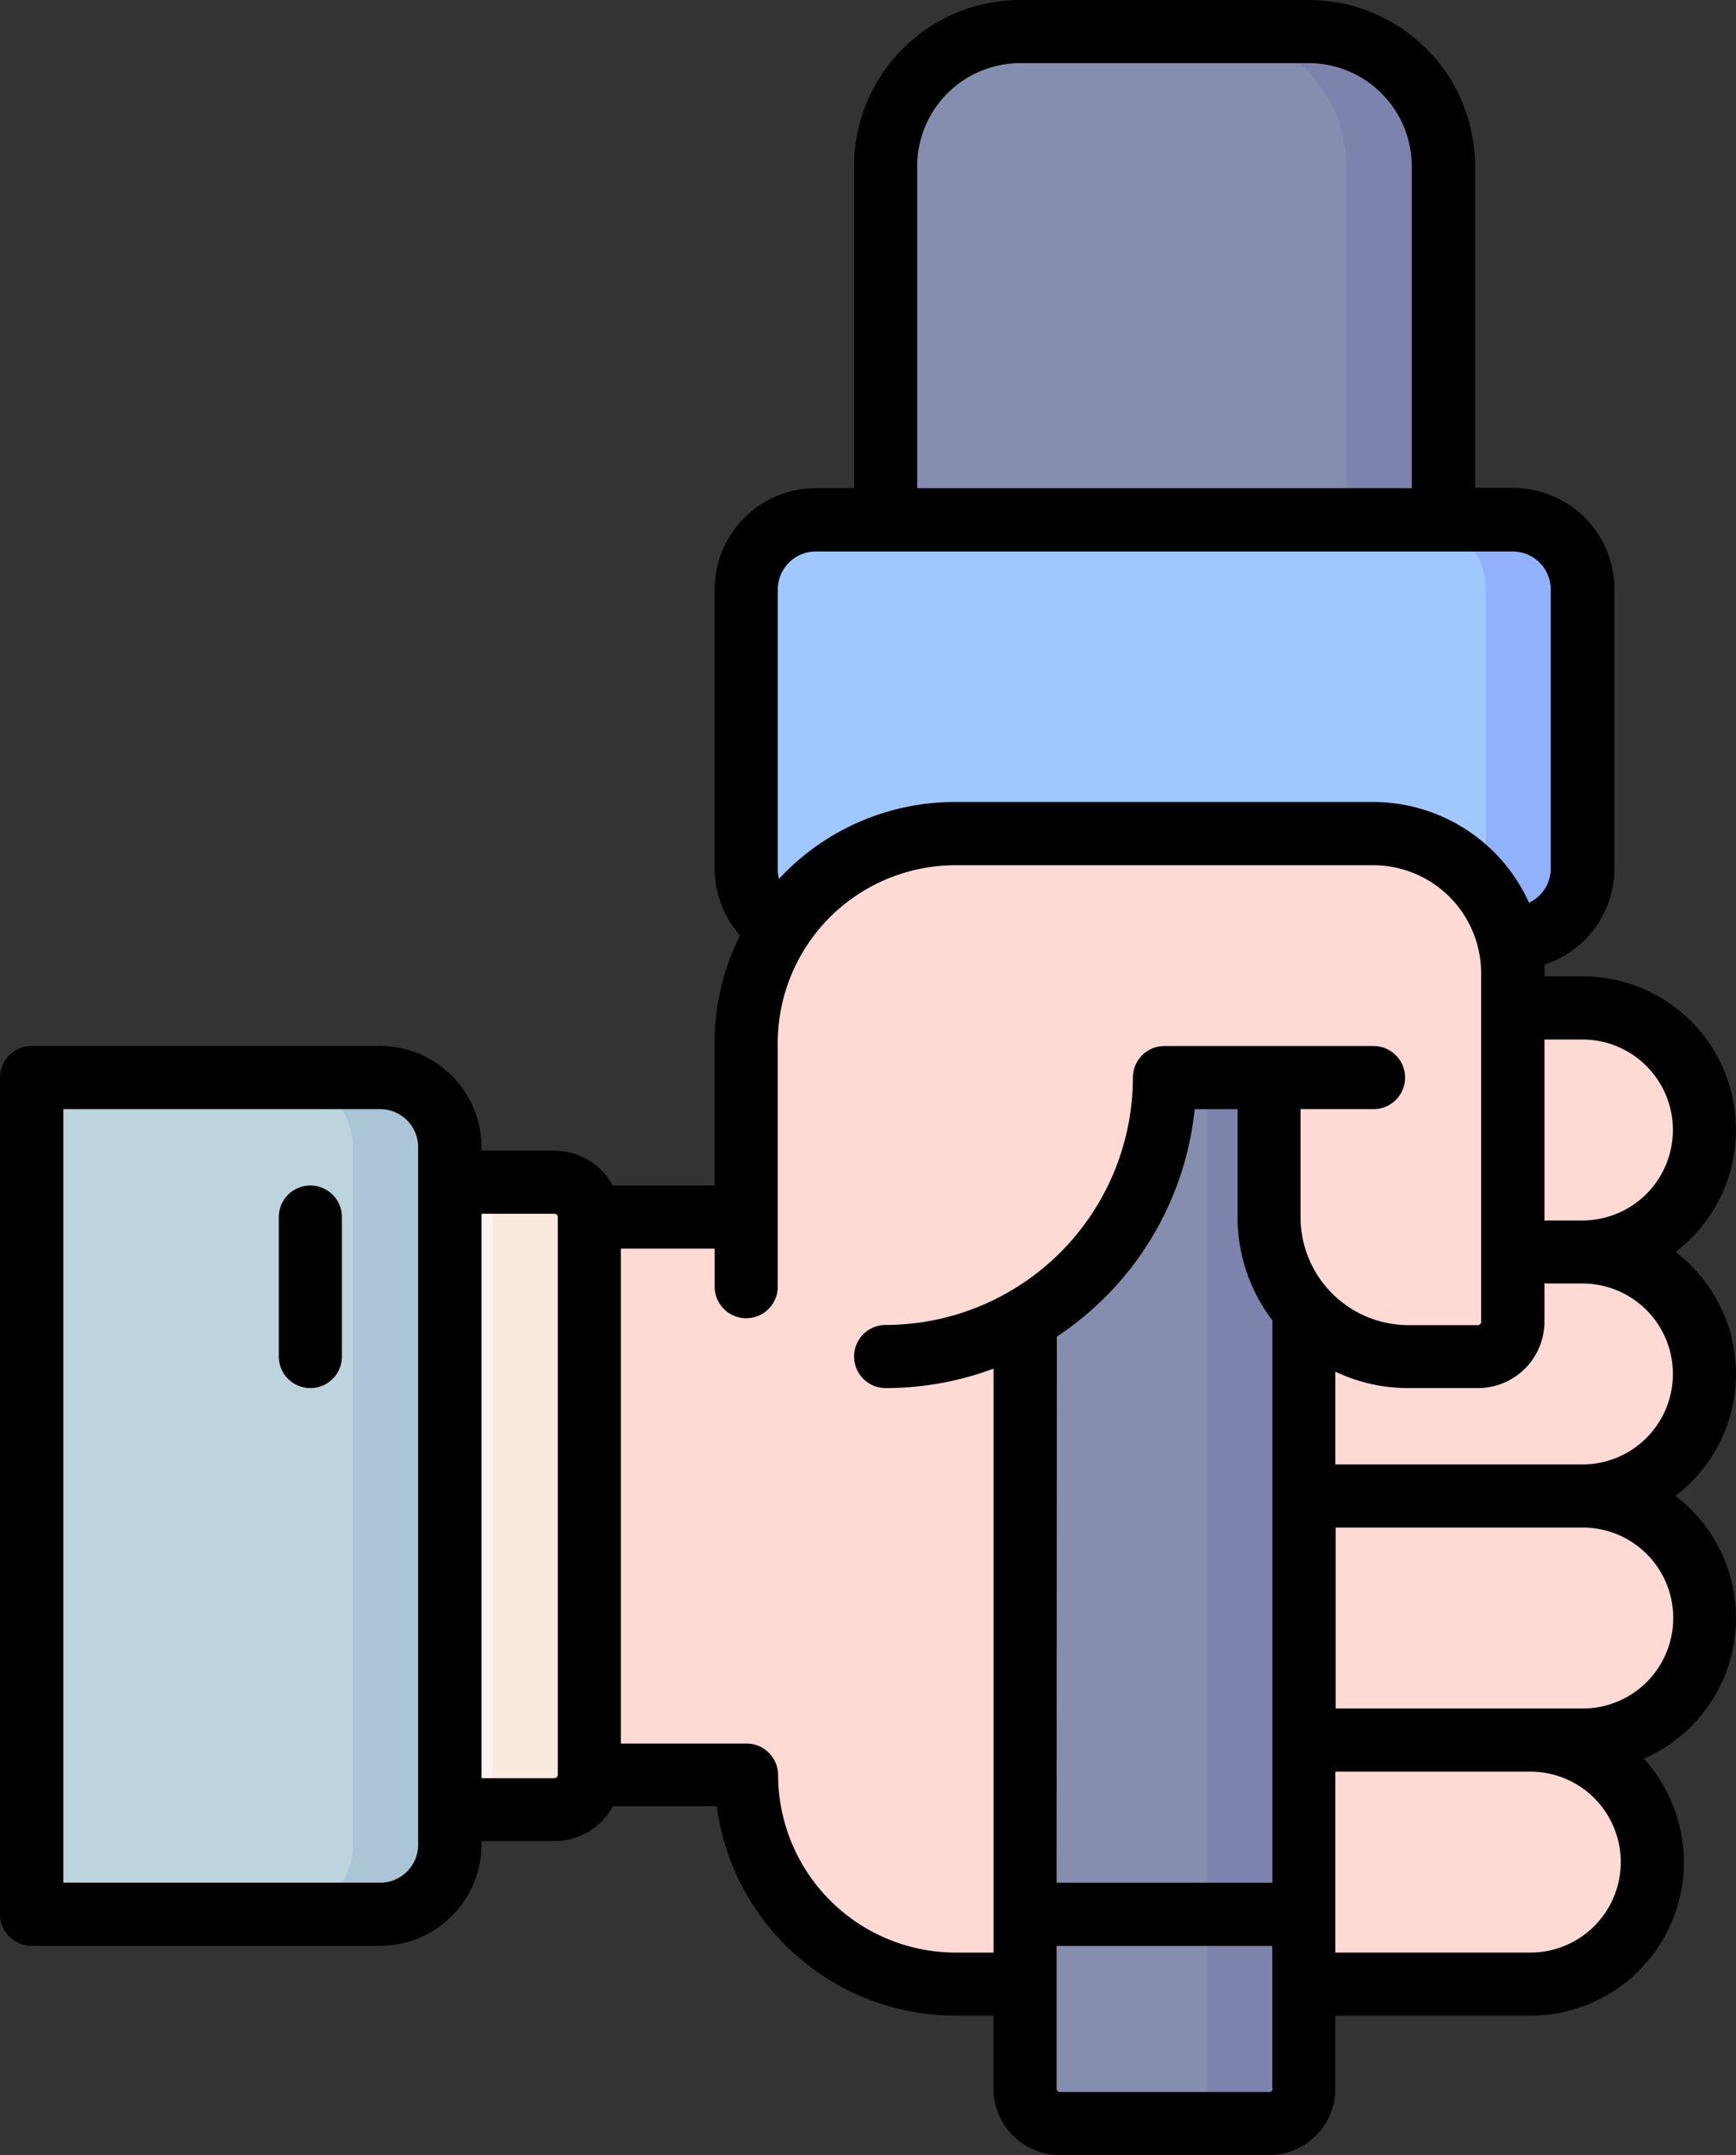 <svg xmlns="http://www.w3.org/2000/svg" width="41.101" height="51.003" viewBox="0 0 41.101 51.003"><rect x="0" y="0" width="41.101" height="51.003" fill="#333333" stroke="none"/><g transform="translate(0.747 0.747)"><path d="M203.678,213.832a.146.146,0,0,1,0-.279,2.888,2.888,0,0,0,0-5.5.147.147,0,0,1-.1-.14h0a.147.147,0,0,1,.1-.14,2.889,2.889,0,0,0,2-2.761,2.932,2.932,0,0,0-2.955-2.875h-.782a.8.8,0,0,1-.8-.8v-.028a3.3,3.3,0,0,0-3.3-3.3h-9.9a4.951,4.951,0,0,0-4.951,4.951v3.329a.8.8,0,0,1-.8.8h-4.078v13.2h4.132a.791.791,0,0,1,.788.677,4.952,4.952,0,0,0,4.905,4.274h13.551a2.929,2.929,0,0,0,2.951-2.839,2.888,2.888,0,0,0-1.927-2.772.084.084,0,0,1-.057-.079h0a.085.085,0,0,1,.085-.085h.178a2.932,2.932,0,0,0,2.955-2.875,2.888,2.888,0,0,0-2-2.761Z" transform="translate(-166.073 -179.037)" fill="#ffdad5"/><path d="M151.6,280.852h2.973a.825.825,0,0,1,.825.825v13.2a.825.825,0,0,1-.825.825H151.6Z" transform="translate(-142.199 -253.622)" fill="#f9f5f3"/><path d="M160.741,280.852H158.45a.825.825,0,0,1,.825.825v13.2a.825.825,0,0,1-.825.825h2.291a.825.825,0,0,0,.825-.825v-13.2A.825.825,0,0,0,160.741,280.852Z" transform="translate(-148.364 -253.622)" fill="#f9eae0"/><path d="M299.919,448.794V447.3h-6.6v1.494Z" transform="translate(-269.797 -403.49)" fill="#a0c8ff"/><path d="M58,275.8h7.455a1.65,1.65,0,0,0,1.65-1.65v-16.5a1.65,1.65,0,0,0-1.65-1.65H58a.8.8,0,0,0-.8.8v18.209A.8.8,0,0,0,58,275.8Z" transform="translate(-57.2 -231.246)" fill="#bdd3dd"/><path d="M273.385,19.55h-13.2V10.688A3.188,3.188,0,0,1,263.373,7.5H270.2a3.188,3.188,0,0,1,3.188,3.188Z" transform="translate(-239.965 -7.5)" fill="#868eaf"/><path d="M339.988,7.5H337.7a3.188,3.188,0,0,1,3.188,3.188V19.55h2.291V10.688A3.188,3.188,0,0,0,339.988,7.5Z" transform="translate(-309.755 -7.5)" fill="#7d83ad"/><path d="M227.857,133.136a1.65,1.65,0,0,1-.806-1.418v-6.6a1.65,1.65,0,0,1,1.65-1.65h16.5a1.65,1.65,0,0,1,1.65,1.65v6.6a1.65,1.65,0,0,1-1.65,1.65h-.1Z" transform="translate(-210.131 -111.914)" fill="#a0c8ff"/><path d="M388.576,123.467h-2.291a1.65,1.65,0,0,1,1.65,1.65v6.6a1.649,1.649,0,0,1-1.369,1.625l1.906.026h.1a1.65,1.65,0,0,0,1.65-1.65v-6.6A1.65,1.65,0,0,0,388.576,123.467Z" transform="translate(-353.503 -111.915)" fill="#91b2fa"/><path d="M119.327,256h-2.291a1.65,1.65,0,0,1,1.65,1.65v16.5a1.65,1.65,0,0,1-1.65,1.65h2.291a1.65,1.65,0,0,0,1.65-1.65v-16.5A1.65,1.65,0,0,0,119.327,256Z" transform="translate(-111.075 -231.246)" fill="#abc4d6"/><path d="M299.92,239v25.622a.825.825,0,0,1-.825.825h-4.951a.825.825,0,0,1-.825-.825V239Z" transform="translate(-269.798 -215.938)" fill="#868eaf"/><path d="M329.127,239v25.623a.825.825,0,0,1-.825.825h2.291a.825.825,0,0,0,.825-.825V239Z" transform="translate(-301.296 -215.938)" fill="#7d83ad"/><path d="M227.052,202.968A4.951,4.951,0,0,1,232,198.017h9.9a3.3,3.3,0,0,1,3.3,3.3v8.251a.825.825,0,0,1-.825.825h-1.65a3.3,3.3,0,0,1-3.3-3.3v-3.3l-1.773-.014L233.6,209.82Z" transform="translate(-210.132 -179.039)" fill="#ffdad5"/></g><g transform="translate(0 0)"><path d="M116.715,281.635a.747.747,0,0,0-.747.747v3.3a.747.747,0,0,0,1.494,0v-3.3A.747.747,0,0,0,116.715,281.635Z" transform="translate(-109.367 -253.58)"/><path d="M90.8,32.515a3.631,3.631,0,0,0-1.431-2.888,3.633,3.633,0,0,0-2.2-6.523h-.9v-.078c0-.066,0-.131,0-.2a2.4,2.4,0,0,0,1.655-2.279v-6.6a2.4,2.4,0,0,0-2.4-2.4h-.9V3.935A3.939,3.939,0,0,0,80.682,0H73.855A3.939,3.939,0,0,0,69.92,3.935v7.617h-.9a2.4,2.4,0,0,0-2.4,2.4v6.6a2.408,2.408,0,0,0,.6,1.584,5.661,5.661,0,0,0-.6,2.541h0v3.379H64.208a1.573,1.573,0,0,0-1.383-.825H61.1v-.078a2.4,2.4,0,0,0-2.4-2.4H50.447a.747.747,0,0,0-.747.747V45.3a.747.747,0,0,0,.747.747H58.7a2.4,2.4,0,0,0,2.4-2.4v-.078h1.728a1.573,1.573,0,0,0,1.383-.825H66.67A5.705,5.705,0,0,0,72.314,47.7h.907v1.728A1.574,1.574,0,0,0,74.793,51h4.951a1.574,1.574,0,0,0,1.572-1.572V47.7h4.616a3.633,3.633,0,0,0,2.687-6.08,3.632,3.632,0,0,0,.75-6.219A3.631,3.631,0,0,0,90.8,32.515ZM87.166,24.6a2.141,2.141,0,0,1,0,4.282h-.8a.755.755,0,0,0-.1.007V24.6ZM71.415,3.935a2.443,2.443,0,0,1,2.441-2.441h6.827a2.443,2.443,0,0,1,2.441,2.441v7.617H71.415Zm-3.3,16.616v-6.6a.9.9,0,0,1,.9-.9h16.5a.9.9,0,0,1,.9.9v6.6a.9.9,0,0,1-.514.814,4.052,4.052,0,0,0-3.689-2.386h-9.9a5.682,5.682,0,0,0-4.169,1.82A.92.92,0,0,1,68.114,20.55ZM59.6,43.654a.9.9,0,0,1-.9.9h-7.5V26.248h7.5a.9.9,0,0,1,.9.9Zm3.222-1.572H61.1V28.724h1.728a.078.078,0,0,1,.078.078h0V42a.078.078,0,0,1-.078.078Zm9.5,4.126h0a4.209,4.209,0,0,1-4.2-4.2.747.747,0,0,0-.747-.747H64.4V29.549H66.62v.9a.747.747,0,1,0,1.494,0V24.676a4.208,4.208,0,0,1,4.2-4.2h9.9a2.556,2.556,0,0,1,2.553,2.554v8.251a.078.078,0,0,1-.078.078h-1.65A2.556,2.556,0,0,1,80.491,28.8V26.248h1.728a.747.747,0,1,0,0-1.494H77.269a.747.747,0,0,0-.747.747,5.861,5.861,0,0,1-5.854,5.854.747.747,0,0,0,0,1.494,7.309,7.309,0,0,0,2.554-.46V46.208Zm2.4-14.578a7.355,7.355,0,0,0,3.263-5.381H79V28.8a4.026,4.026,0,0,0,.825,2.446v13.31H74.715Zm5.107,17.8a.078.078,0,0,1-.078.078H74.793a.078.078,0,0,1-.078-.078V46.052h5.107V49.43Zm6.111-3.223H81.316V41.926h4.616a2.141,2.141,0,0,1,0,4.282Zm1.233-5.776h-5.85V36.15h5.851a2.141,2.141,0,0,1,0,4.282Zm0-5.776H81.316V32.461a4.023,4.023,0,0,0,1.728.388h1.65a1.574,1.574,0,0,0,1.572-1.572v-.91a.755.755,0,0,0,.1.007h.8a2.141,2.141,0,1,1,0,4.282h0Z" transform="translate(-49.7 0)"/></g></svg>